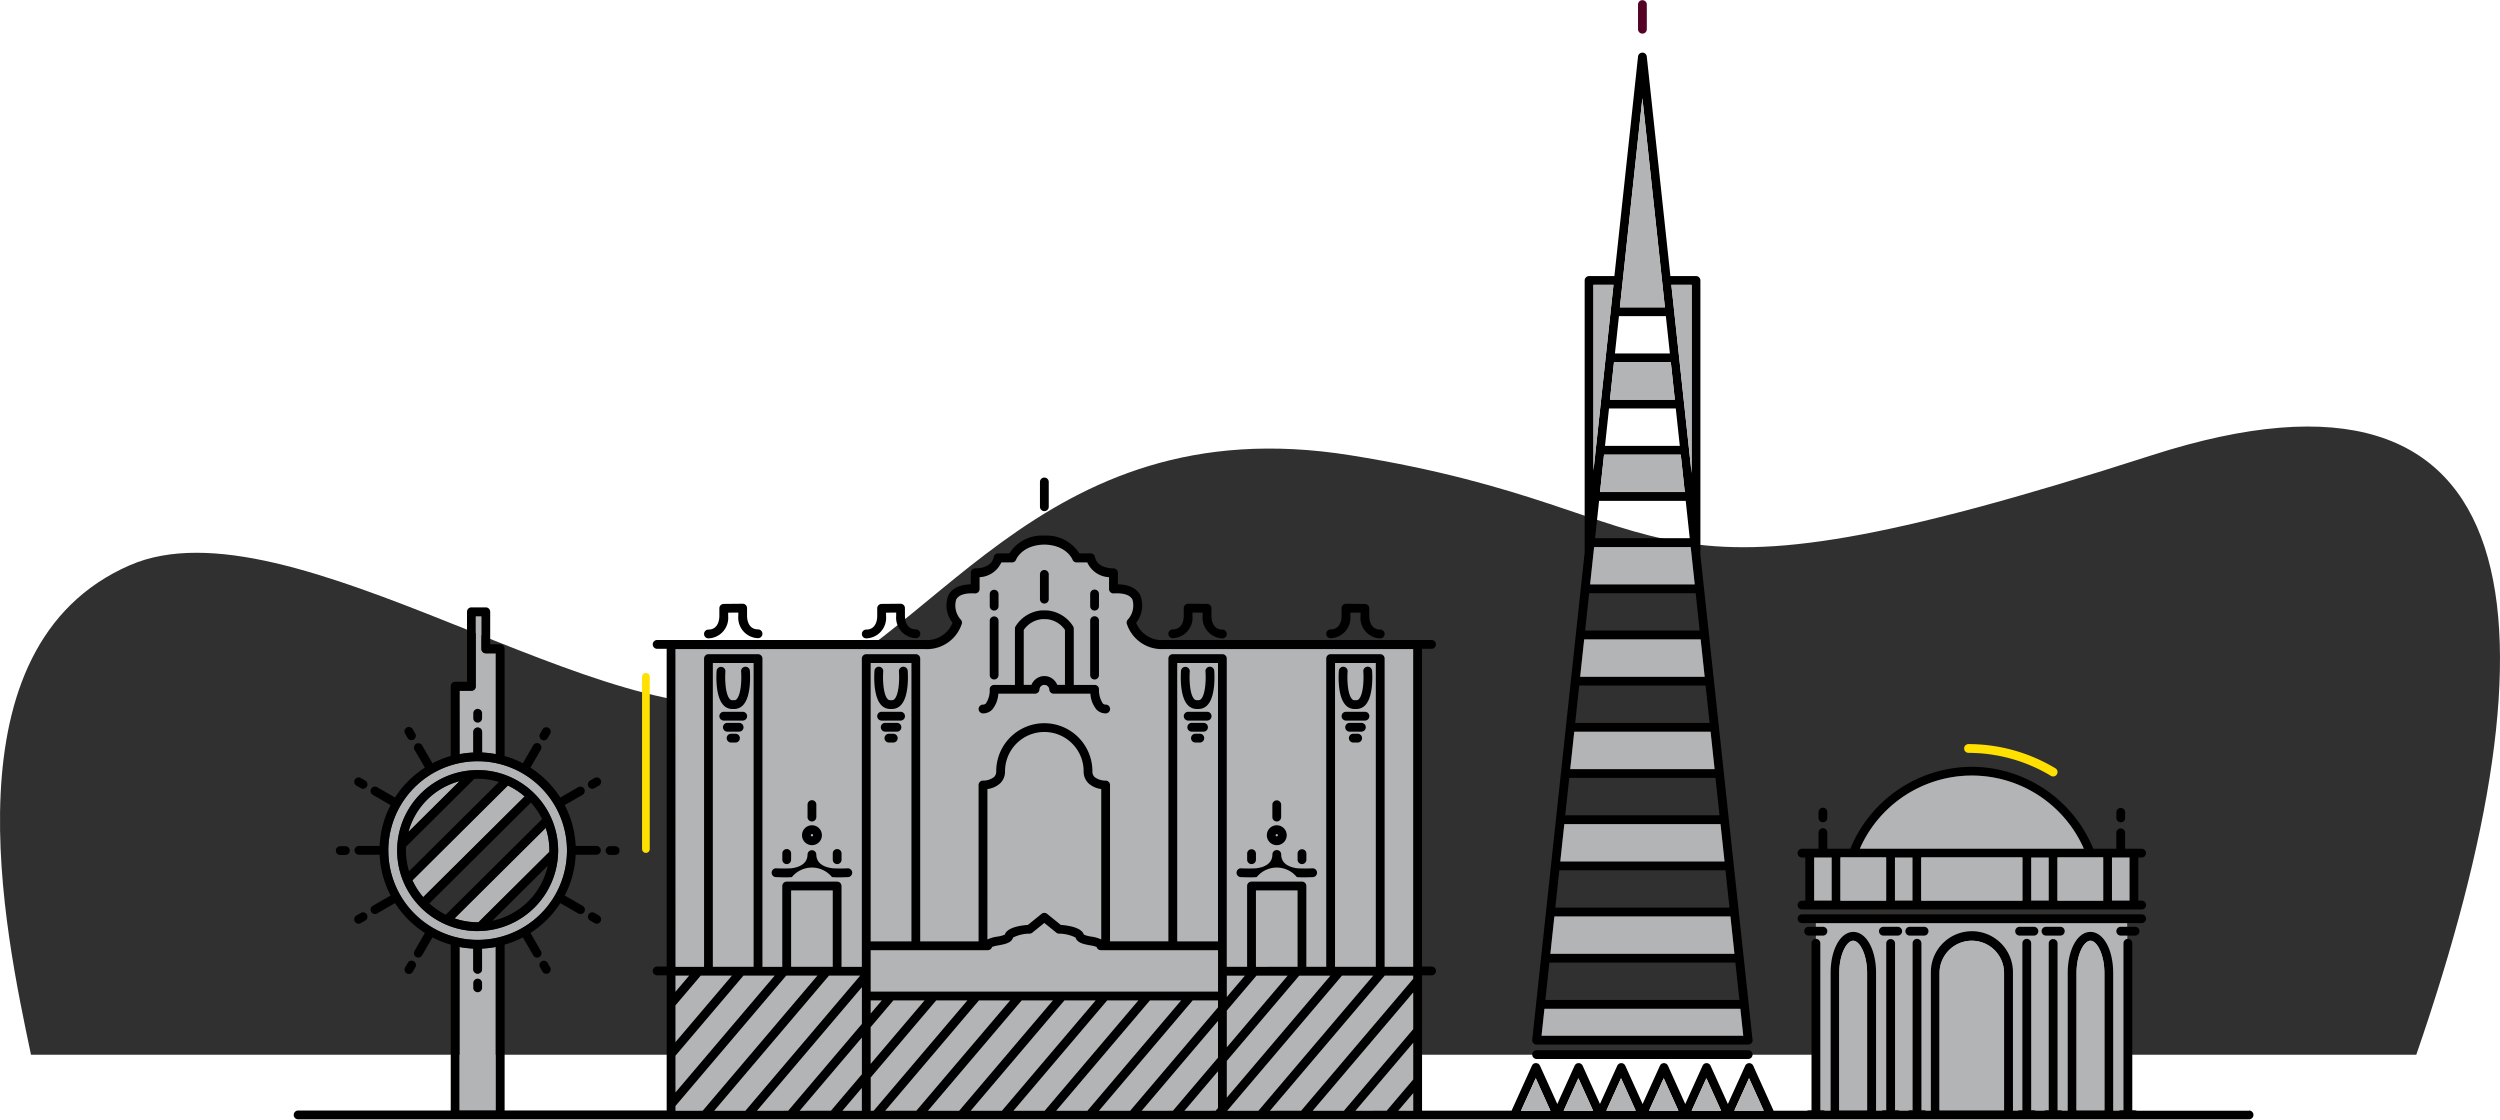 <svg xmlns="http://www.w3.org/2000/svg" width="324.846" height="145.47" viewBox="0 0 324.846 145.47"><defs><style>.a{fill:#303030;}.b{fill:#b3b4b6;}.c{fill:#540326;}.d{fill:#ffe000;}.e{fill:none;stroke:#ffe000;stroke-linecap:round;stroke-linejoin:round;}</style></defs><g transform="translate(-1471.031 -13957.073)"><path class="a" d="M1475.057,14094.122c-3.375-16.086-11.425-53.036,12.844-63.605,20.819-9.066,62.337,23.185,83.179,17.49s34.346-38.366,75.45-31.774c46.242,7.414,33.578,22.7,104.083,0,50.178-16.151,53.718,21.925,34.385,77.894Z"/><path class="b" d="M1705.972,14068.117l.331,6.705,42.189-.167-.261-6.765Z"/><path class="b" d="M1706.976,14076.519l.072,25.724,40.694-.371-.315-25.445Z"/><path class="b" d="M1558.344,14041.1v61.256l97.172-.614V14041.1h-31.8a7.21,7.21,0,0,1-3.925-.56c-1.475-.894-2.06-1.974-1.941-2.59s1.043-1.868.705-2.764-1.662-1.362-2.352-1.493-.737-2.006-.737-2.006a3.926,3.926,0,0,1-1.763-.374,5.671,5.671,0,0,1-1.279-1.763h-1.763s-1.754-2.366-4.169-2.1a6.745,6.745,0,0,0-4.042,2.313h-1.664s-.833,1.074-1.219,1.549-1.773.523-1.773.523v2.03s-2.709.084-2.95,1.126.72,2.563.718,2.957a4.685,4.685,0,0,1-1.573,2.379,11.134,11.134,0,0,1-4.117.835c-1.5-.119-17-.2-17-.2Z"/><path class="b" d="M1649.808,14043.217v39.479h-5.3v-39.479Zm-62.688,43.844h4.056l-7.007,8.251v-4.771Zm-2.951-1.143v-5.383h15.22a.572.572,0,0,0,.551-.421,4.616,4.616,0,0,1,.879-.215c.774-.142,1.649-.3,1.855-1.006a4.842,4.842,0,0,1,2.172-.508.571.571,0,0,0,.326-.126l1.562-1.263,1.563,1.26a.564.564,0,0,0,.327.126,4.91,4.91,0,0,1,2.171.509c.206.7,1.081.863,1.855,1.006a4.528,4.528,0,0,1,.878.214.571.571,0,0,0,.551.421h15.22v5.383Zm0-6.526v-36.175h5.3v36.175Zm15.17-.245V14059.6a3.015,3.015,0,0,0,1.666-.753,2.123,2.123,0,0,0,.623-1.554,5.107,5.107,0,0,1,10.214,0,2.119,2.119,0,0,0,.623,1.554,3.015,3.015,0,0,0,1.666.753v19.547a4.248,4.248,0,0,0-1.276-.37,3.948,3.948,0,0,1-.979-.256c-.3-.914-1.926-1.184-3-1.264l-1.78-1.439a.573.573,0,0,0-.719,0l-1.78,1.439c-1.075.079-2.7.351-3,1.264a3.948,3.948,0,0,1-.979.256,4.248,4.248,0,0,0-1.276.37Zm24.663.245v-36.175h5.3v36.175Zm6.44,7.221v-2.773h2.356Zm3.786-3.916v-9.931h5.411v9.931Zm5.625,1.143h4.055l-13.467,15.854v-4.775Zm-60.613-11.073v9.931h-5.411v-9.931Zm-10.282-29.55v39.479h-5.3v-39.479ZM1558.8,14087.7l3.283-3.864h4.056l-7.339,8.64Zm0,13.7v-.616l14.393-16.944h4.056l-14.917,17.562Zm10.587,0,13.639-16.058v4.774l-9.584,11.284Zm13.053,0H1580.5l2.529-2.978v2.979Zm3.611,0,12.179-14.339h4.056l-12.18,14.34Zm11.11,0,12.179-14.339h4.056l-12.179,14.34Zm11.11,0,12.178-14.339h4.056l-12.178,14.34Zm11.11,0,9.921-11.675v4.775l-5.861,6.9Zm16.666,0,14.915-17.561h3.707v.413L1640.1,14101.4Zm11.109,0,7.512-8.843v4.774l-3.456,4.067Z"/><path class="b" d="M1604.056,14038.927a3.263,3.263,0,0,1,2.337-1.4c.178-.011.565,0,.747.009a3.235,3.235,0,0,1,2.271,1.387v7.141h-1a1.87,1.87,0,0,0-1.309-1.111,2.32,2.32,0,0,0-.735,0,1.872,1.872,0,0,0-1.313,1.113h-1Z"/><path class="b" d="M1533.1,14083.585a.571.571,0,0,0,.571-.571v-2.687a12.8,12.8,0,0,0,1.78-.206v21.221h-4.712v-21.222a12.613,12.613,0,0,0,1.785.206v2.69a.571.571,0,0,0,.575.568Zm-2.356-36.755h1.547a.572.572,0,0,0,.571-.571v-9.093h.727v4.226a.572.572,0,0,0,.572.571h1.3v13.1a12.657,12.657,0,0,0-1.78-.208v-2.691a.571.571,0,1,0-1.142,0v2.694a12.6,12.6,0,0,0-1.785.207Zm-9.251,20.762a11.607,11.607,0,1,1,11.607,11.607A11.606,11.606,0,0,1,1521.493,14067.592Zm11.938,10.453h.016a10.47,10.47,0,0,0,10.1-10.036V14068c.005-.133.011-.267.011-.4a10.421,10.421,0,0,0-.869-4.168c0-.011-.01-.021-.014-.032a10.511,10.511,0,0,0-2.226-3.232.146.146,0,0,1-.013-.021c0-.006-.019-.011-.027-.018a10.483,10.483,0,0,0-3.279-2.182l-.03-.012a10.42,10.42,0,0,0-4.005-.8c-.23,0-.457.01-.682.024h0a10.452,10.452,0,0,0-9.007,14.37.1.1,0,0,0,.013.034,10.475,10.475,0,0,0,2.159,3.293.242.242,0,0,0,.016.024c.008.007.014.007.02.013a10.491,10.491,0,0,0,3.216,2.248l.034.017a10.432,10.432,0,0,0,4.233.9C1533.211,14078.054,1533.321,14078.049,1533.431,14078.045Zm-2.68-19.471-6.649,6.6A9.355,9.355,0,0,1,1530.751,14058.574Zm-6.126,12.887,12.4-12.314a9.323,9.323,0,0,1,2.177,1.415l-13.178,13.085a9.331,9.331,0,0,1-1.4-2.186Zm17.313-6.812a9.257,9.257,0,0,1,.479,2.943v.164l-9.22,9.152h-.1a9.24,9.24,0,0,1-3.007-.5Z"/><path d="M1763.274,14101.4H1748.7a.979.979,0,0,0-.247-.06h-.356v-21.7a.571.571,0,0,0-1.143,0v21.7h-.356a.575.575,0,0,0-.248.06h-.737v-17.9c0-3.041-1.269-5.334-2.952-5.334s-2.952,2.293-2.952,5.334v17.9h-.72a.561.561,0,0,0-.248-.059h-.356v-21.7a.572.572,0,0,0-1.143,0v21.7h-.356a.571.571,0,0,0-.247.06h-1.076a.575.575,0,0,0-.248-.06h-.356v-21.7a.571.571,0,0,0-1.142,0v21.7h-.356a.575.575,0,0,0-.248.06h-.623v-17.9a5.334,5.334,0,1,0-10.667-.138q0,.069,0,.138v17.9h-.623a.56.56,0,0,0-.248-.059h-.356v-21.7a.571.571,0,0,0-1.143,0v21.7h-.356a.571.571,0,0,0-.247.06h-1.076a.576.576,0,0,0-.248-.06h-.356v-21.7a.572.572,0,0,0-1.143,0v21.7h-.356a.574.574,0,0,0-.247.06h-.72v-17.9c0-3.041-1.269-5.334-2.952-5.334s-2.953,2.293-2.953,5.334v17.9h-.737a.556.556,0,0,0-.247-.059h-.356v-21.7a.571.571,0,0,0-1.143,0v21.7h-.356a.571.571,0,0,0-.247.06h-4.326l-2.645-5.853-.018-.03c-.009-.018-.019-.034-.029-.052l-.033-.043a.369.369,0,0,0-.038-.042l-.04-.036-.045-.035-.048-.027-.033-.02-.019-.006c-.017-.007-.035-.012-.052-.018s-.037-.011-.055-.015a.517.517,0,0,0-.056-.007.462.462,0,0,0-.052,0c-.021,0-.041,0-.061,0l-.048.006a.627.627,0,0,0-.061.018.239.239,0,0,0-.045.015c-.014.006-.014,0-.021.007a.161.161,0,0,1-.037.021.292.292,0,0,0-.042.023.4.4,0,0,0-.05.038c-.014.011-.026.021-.038.032s-.027.03-.04.046l-.032.042c-.01.016-.02.034-.03.053s-.012.019-.018.029l-2.251,4.979-2.25-4.979a.236.236,0,0,0-.018-.029.335.335,0,0,0-.029-.052.491.491,0,0,0-.032-.043.479.479,0,0,0-.038-.043l-.041-.036a.46.46,0,0,0-.094-.062l-.032-.019-.018-.007c-.018-.007-.036-.012-.054-.017l-.053-.016-.056-.007h-.053c-.02,0-.041,0-.061,0a.247.247,0,0,0-.047.006.5.5,0,0,0-.063.017l-.043.014a.028.028,0,0,0-.022.007.148.148,0,0,1-.038.022.219.219,0,0,0-.04.024.474.474,0,0,0-.051.037l-.036.032c-.014.015-.028.03-.04.045s-.022.027-.032.042-.021.035-.031.054a.207.207,0,0,0-.016.029l-2.251,4.978-2.25-4.978-.018-.029a.536.536,0,0,0-.03-.053c-.009-.015-.021-.028-.032-.043s-.024-.028-.037-.042-.028-.024-.042-.037a.488.488,0,0,0-.093-.062.216.216,0,0,1-.032-.02l-.018-.006-.056-.019c-.019,0-.033-.01-.05-.013a.518.518,0,0,0-.061-.008.41.41,0,0,0-.049,0c-.021,0-.041,0-.061,0a.122.122,0,0,0-.049.007.438.438,0,0,0-.059.016l-.049.016-.019.008-.036.02a.391.391,0,0,0-.044.026.344.344,0,0,0-.048.037.423.423,0,0,0-.04.033.536.536,0,0,0-.039.045c-.011.014-.022.027-.032.042a.448.448,0,0,0-.03.052.309.309,0,0,0-.018.03l-2.25,4.978-2.251-4.978a.19.19,0,0,0-.018-.031.364.364,0,0,0-.029-.051.53.53,0,0,0-.035-.045c-.011-.014-.023-.027-.036-.041a.5.5,0,0,0-.043-.036.339.339,0,0,0-.043-.033.37.37,0,0,0-.05-.029.335.335,0,0,0-.032-.018l-.017-.007a.468.468,0,0,0-.056-.019.393.393,0,0,0-.05-.014l-.061-.008h-.048l-.063.006-.046,0a.609.609,0,0,0-.061.016c-.016.006-.031.01-.046.017l-.021.007-.036.021a.308.308,0,0,0-.044.026.421.421,0,0,0-.049.036l-.038.033a.536.536,0,0,0-.039.045.474.474,0,0,0-.032.042.378.378,0,0,0-.03.052c-.009.017-.013.019-.018.03l-2.25,4.977-2.251-4.977c-.006-.012-.013-.021-.018-.031s-.019-.034-.029-.051-.023-.03-.034-.045a.366.366,0,0,0-.037-.04.308.308,0,0,0-.042-.038c-.014-.012-.029-.022-.044-.033s-.033-.02-.051-.028a.329.329,0,0,0-.032-.019l-.018-.006a.481.481,0,0,0-.057-.02c-.019,0-.033-.01-.049-.013s-.041,0-.061-.007a.392.392,0,0,0-.048,0c-.021,0-.042,0-.063,0a.386.386,0,0,0-.047.006.453.453,0,0,0-.06.016.368.368,0,0,0-.046.017l-.021.007c-.013.006-.024.014-.036.02a.449.449,0,0,0-.044.026.443.443,0,0,0-.049.037.3.3,0,0,0-.037.033.286.286,0,0,0-.04.045.272.272,0,0,0-.032.042c-.01.015-.022.034-.031.051s-.012.02-.017.031l-2.25,4.977-2.251-4.977c-.006-.013-.013-.021-.018-.031s-.019-.035-.03-.051a.533.533,0,0,0-.033-.045.51.51,0,0,0-.038-.042.369.369,0,0,0-.042-.037.378.378,0,0,0-.045-.034l-.048-.028a.207.207,0,0,0-.033-.019l-.019-.006a.363.363,0,0,0-.055-.019c-.019,0-.035-.011-.052-.014a.49.49,0,0,0-.059-.007.407.407,0,0,0-.049,0,.456.456,0,0,0-.063,0l-.046,0-.061.017-.045.016-.021.008c-.013.006-.024.014-.036.02l-.043.026a.5.5,0,0,0-.086.07.361.361,0,0,0-.041.045c-.01.013-.021.025-.032.042s-.02.034-.03.051l-.018.03-2.645,5.853H1655.81v-17.583h1.236a.571.571,0,1,0,0-1.143h-1.239v-41.287h1.236a.572.572,0,0,0,0-1.144h-34.8a3.57,3.57,0,0,1-3.581-2.235,3.638,3.638,0,0,0,.528-3.6c-.34-.635-1.118-1.358-2.9-1.4v-1.5a.57.57,0,0,0-.178-.411.552.552,0,0,0-.416-.16c-.021,0-2.1.052-2.386-1.483a.571.571,0,0,0-.561-.466h-1.473a5.01,5.01,0,0,0-4.436-2.313h-.225a5.007,5.007,0,0,0-4.429,2.313h-1.471a.573.573,0,0,0-.562.466c-.285,1.523-2.3,1.481-2.385,1.483a.551.551,0,0,0-.416.16.577.577,0,0,0-.178.411v1.5c-1.78.043-2.561.766-2.9,1.4a3.636,3.636,0,0,0,.527,3.6,3.57,3.57,0,0,1-3.581,2.235h-34.8a.572.572,0,0,0,0,1.144h1.236v41.287h-1.236a.571.571,0,1,0,0,1.143h1.239v17.561H1536.6v-21.551a12.727,12.727,0,0,0,2.372-.945l1.346,2.333a.572.572,0,1,0,.99-.572h0l-1.347-2.334a12.868,12.868,0,0,0,3.878-3.878l2.334,1.347a.571.571,0,1,0,.572-.989l-2.333-1.347a12.67,12.67,0,0,0,1.424-5.3h2.69a.571.571,0,0,0,0-1.143h-2.692a12.675,12.675,0,0,0-1.424-5.3l2.333-1.347a.572.572,0,0,0-.572-.99h0l-2.334,1.347a12.845,12.845,0,0,0-3.879-3.88l1.348-2.335a.571.571,0,0,0-.99-.57l-1.346,2.334a12.727,12.727,0,0,0-2.372-.945v-13.943a.571.571,0,0,0-.572-.57h-1.3v-4.227a.571.571,0,0,0-.572-.57h-1.869a.57.57,0,0,0-.571.57v9.095h-1.546a.571.571,0,0,0-.572.57v9.073a12.66,12.66,0,0,0-2.372.945l-1.347-2.333a.571.571,0,0,0-.989.57h0l1.348,2.335a12.864,12.864,0,0,0-3.879,3.879l-2.334-1.348a.572.572,0,0,0-.572.99l2.333,1.348a12.66,12.66,0,0,0-1.424,5.3h-2.69a.572.572,0,1,0,0,1.144h2.692a12.641,12.641,0,0,0,1.424,5.3l-2.333,1.347a.572.572,0,0,0,.572.99h0l2.334-1.348a12.85,12.85,0,0,0,3.879,3.878l-1.347,2.34a.571.571,0,1,0,.989.571l1.347-2.332a12.724,12.724,0,0,0,2.372.944v21.55h-19.83a.571.571,0,0,0,0,1.143h253.5a.571.571,0,0,0,0-1.143Zm-22.421-17.9c0-2.4.956-4.19,1.809-4.19s1.81,1.792,1.81,4.19v17.843h-3.619Zm-17.8,0a4.191,4.191,0,0,1,8.382,0h0v17.843h-8.382Zm-13.033,0c0-2.4.956-4.19,1.809-4.19s1.81,1.792,1.81,4.19v17.843h-3.619Zm-176.926.089a.57.57,0,0,0,.571-.571v-2.69a12.948,12.948,0,0,0,1.78-.206v21.221h-4.707v-21.219a12.887,12.887,0,0,0,1.785.206v2.69a.57.57,0,0,0,.57.572h0Zm-2.356-36.755h1.544a.571.571,0,0,0,.572-.571v-9.095h.728v4.226a.572.572,0,0,0,.571.572h1.3v13.1a12.691,12.691,0,0,0-1.78-.207v-2.691a.572.572,0,0,0-1.143,0v2.691a12.615,12.615,0,0,0-1.785.208Zm-9.25,20.761a11.607,11.607,0,1,1,11.607,11.606A11.606,11.606,0,0,1,1521.493,14067.592Zm176.808,29.578,1.912,4.229h-3.827Zm-5.543,0,1.912,4.229h-3.828Zm-5.544,0,1.912,4.229H1685.3Zm-5.543,0,1.913,4.229h-3.827Zm-5.543,0,1.913,4.229h-3.828Zm-5.543,0,1.912,4.229h-3.827Zm-111.786-55.761h32.424a4.751,4.751,0,0,0,4.762-3.211.572.572,0,0,0-.067-.572,2.739,2.739,0,0,1-.633-2.661c.4-.742,1.541-.841,2.433-.788a.6.6,0,0,0,.425-.155.579.579,0,0,0,.178-.416v-1.535a3.276,3.276,0,0,0,2.828-1.923h1.388a.57.57,0,0,0,.534-.368c.007-.02.736-1.856,3.585-1.946h.149c2.811.089,3.56,1.875,3.587,1.947a.57.57,0,0,0,.534.368h1.388a3.277,3.277,0,0,0,2.829,1.923v1.531a.566.566,0,0,0,.178.415.583.583,0,0,0,.424.156c.89-.052,2.037.047,2.434.789a2.74,2.74,0,0,1-.634,2.661.573.573,0,0,0-.067.571,4.754,4.754,0,0,0,4.762,3.212h32.424v41.289h-3.714v-40.053a.572.572,0,0,0-.572-.571h-6.441a.571.571,0,0,0-.571.571v40.053h-2.587v-10.5a.572.572,0,0,0-.571-.572h-6.554a.572.572,0,0,0-.571.572v10.5h-2.644v-40.053a.571.571,0,0,0-.571-.571h-6.441a.572.572,0,0,0-.571.571v36.746h-7.586v-20.317a.573.573,0,0,0-.574-.571h-.006a2.277,2.277,0,0,1-1.431-.471.976.976,0,0,1-.277-.737,6.25,6.25,0,0,0-12.5,0,.981.981,0,0,1-.278.737,2.275,2.275,0,0,1-1.43.471.551.551,0,0,0-.411.164.572.572,0,0,0-.171.407v20.319h-7.586v-36.745a.571.571,0,0,0-.571-.571h-6.44a.572.572,0,0,0-.572.571v40.053h-2.643v-10.5a.572.572,0,0,0-.572-.571h-6.552a.572.572,0,0,0-.572.571v10.5H1570.1v-40.053a.572.572,0,0,0-.572-.571h-6.441a.571.571,0,0,0-.571.571v40.053H1558.8Zm91.009,1.808v39.479h-5.3v-39.479Zm-62.688,43.843h4.054l-7.008,8.251v-4.774Zm-2.951,1.712v-1.712h1.452Zm0-2.854v-5.384h15.22a.571.571,0,0,0,.551-.42,4.679,4.679,0,0,1,.878-.214c.774-.143,1.649-.3,1.855-1.006a4.842,4.842,0,0,1,2.172-.508.565.565,0,0,0,.326-.127l1.562-1.263,1.561,1.263a.575.575,0,0,0,.327.127,4.908,4.908,0,0,1,2.171.507c.207.7,1.082.863,1.855,1.006a4.7,4.7,0,0,1,.879.214.57.57,0,0,0,.55.421H1629.3v5.384Zm0-6.526v-36.174h5.3v36.174Zm15.17-.245V14059.6a3.015,3.015,0,0,0,1.666-.753,2.124,2.124,0,0,0,.623-1.555,5.107,5.107,0,1,1,10.214,0,2.119,2.119,0,0,0,.623,1.555,3.015,3.015,0,0,0,1.666.753v19.546a4.248,4.248,0,0,0-1.276-.37,3.868,3.868,0,0,1-.979-.258c-.3-.912-1.926-1.183-3-1.262l-1.78-1.439a.571.571,0,0,0-.719,0l-1.78,1.439c-1.075.079-2.7.35-3,1.262a3.865,3.865,0,0,1-.98.258,4.25,4.25,0,0,0-1.275.37Zm24.663.245v-36.174h5.3v36.174Zm10.3,4.45h4.056l-7.911,9.314v-4.776Zm-3.856,2.773v-2.773h2.356Zm3.786-3.916v-9.933h5.411v9.93Zm5.625,1.143h4.055l-13.467,15.854v-4.776Zm-60.613-11.072v9.927h-5.411v-9.93Zm-10.282-29.55v39.477h-5.3v-39.479Zm-10.158,40.621h1.78l-1.78,2.1Zm0,3.865,3.283-3.865h4.056l-7.339,8.641Zm0,6.54,8.838-10.405h4.056l-12.893,15.179Zm0,7.155v-.619l14.393-16.944h4.056l-14.913,17.562Zm5.033,0,14.914-17.561h4.056l-14.915,17.561Zm5.555,0,13.639-16.058v4.775l-9.583,11.282Zm5.554,0,8.084-9.518v4.775L1579,14101.4Zm7.5,0h-1.948l2.528-2.977v2.977Zm1.729,0v-4.323l8.507-10.015h4.056l-12.182,14.336Zm1.883,0,12.179-14.338h4.056L1590.1,14101.4Zm5.555,0,12.179-14.338h4.056l-12.178,14.338Zm5.555,0,12.178-14.338h4.056l-12.178,14.338Zm5.555,0,12.178-14.338h4.055l-12.178,14.338Zm5.554,0,12.179-14.338h4.056l-12.179,14.338Zm5.555,0,12.178-14.338h3.293v.9l-11.416,13.44Zm5.555,0,9.917-11.676v4.775l-5.861,6.9Zm5.555,0,4.361-5.136v4.774l-.306.361Zm5.932,0h-.377l14.916-17.561h4.055l-14.914,17.561Zm5.179,0,14.915-17.561h3.7v.413L1640.1,14101.4Zm5.554,0,13.066-15.382v4.774l-9.01,10.607Zm5.555,0,7.511-8.843v4.774l-3.455,4.067Zm5.556,0,1.958-2.3v2.3Z"/><path d="M1670.7,14092.8h27.492a.571.571,0,0,0,.571-.571h0a.612.612,0,0,0-.02-.153l-6.765-62.907v-35.655a.571.571,0,0,0-.571-.571h-3.327l-3.069-28.523a.572.572,0,0,0-1.137,0l-3.071,28.528h-3.293a.572.572,0,0,0-.571.571v35.336l-6.812,63.317a.571.571,0,0,0,.509.629.584.584,0,0,0,.059,0Zm20.134-98.716v24.468l-2.632-24.468Zm-1.408,22.066.522,4.857h-11.014l.523-4.857Zm-9.845-1.144.522-4.856h8.676l.523,4.856Zm10.49,7.145.522,4.856h-12.3l.522-4.856Zm-5.63-52.329,2.924,27.184h-5.849Zm-3.047,28.327h6.095l.524,4.854h-7.14Zm6.74,6,.522,4.857h-8.43l.522-4.857Zm-10.05-10.065h2.6l-2.6,24.14Zm.082,34.066h12.55l.523,4.856h-13.594Zm-.645,6h13.84l.523,4.857H1677Zm-.645,6h15.131l.522,4.856h-16.176Zm-.646,6h16.422l.522,4.857H1675.71Zm-.646,6H1693.3l.523,4.856h-18.756Zm-.645,6h19l.523,4.857h-20.049Zm-.645,6h20.293l.522,4.856h-21.337Zm-.647,6h21.587l.522,4.857h-22.629Zm-.645,6h22.875l.522,4.856h-23.918Zm-.645,6h24.168l.522,4.857h-25.211Zm-.646,6h25.455l.377,3.5h-26.207Z"/><path d="M1670.7,14094.676h27.485a.571.571,0,0,0,0-1.143H1670.7a.571.571,0,1,0,0,1.143Z"/><path class="c" d="M1684.443,13961.443a.571.571,0,0,0,.572-.571h0v-3.228a.572.572,0,0,0-1.143,0v3.229A.572.572,0,0,0,1684.443,13961.443Z"/><path d="M1533.43,14078.045h.016a10.47,10.47,0,0,0,10.1-10.038V14068c.006-.134.011-.268.011-.4a10.4,10.4,0,0,0-.869-4.168c0-.011-.01-.021-.014-.032a10.5,10.5,0,0,0-2.225-3.232c-.006-.006-.008-.015-.014-.021s-.018-.01-.026-.017a10.5,10.5,0,0,0-3.28-2.182l-.029-.012a10.408,10.408,0,0,0-4.006-.8c-.229,0-.456.01-.682.025h0a10.455,10.455,0,0,0-9.007,14.37.092.092,0,0,0,.013.033,10.467,10.467,0,0,0,2.16,3.293.143.143,0,0,0,.016.024c.007.008.013.008.019.014a10.513,10.513,0,0,0,3.216,2.247l.035.017a10.391,10.391,0,0,0,4.232.9C1533.21,14078.054,1533.32,14078.049,1533.43,14078.045Zm1.587-1.335,7.186-7.136a9.344,9.344,0,0,1-7.186,7.137Zm-4.267-18.137-6.651,6.6a9.352,9.352,0,0,1,6.652-6.6Zm-6.97,9.018c0-.167.006-.334.014-.5l8.869-8.812c.144-.006.289-.012.435-.012a9.3,9.3,0,0,1,2.759.418l-11.676,11.6a9.3,9.3,0,0,1-.4-2.7Zm.844,3.868,12.4-12.316a9.39,9.39,0,0,1,2.177,1.416l-13.178,13.084a9.325,9.325,0,0,1-1.4-2.183Zm2.195,3.01,13.2-13.111a9.34,9.34,0,0,1,1.449,2.141l-12.519,12.431a9.344,9.344,0,0,1-2.126-1.459Zm15.119-9.818a9.261,9.261,0,0,1,.479,2.943v.164l-9.216,9.153h-.1a9.267,9.267,0,0,1-3.007-.5Z"/><path d="M1533.1,14050.967a.571.571,0,0,0,.572-.57v-.664a.572.572,0,0,0-1.143,0v.668A.571.571,0,0,0,1533.1,14050.967Z"/><path d="M1524.007,14052.985a.572.572,0,0,0,.99-.571l-.332-.575a.572.572,0,1,0-.99.571Z"/><path d="M1517.137,14058.376a.571.571,0,0,0,.209.78h0l.575.332a.571.571,0,1,0,.571-.989l-.575-.332a.57.57,0,0,0-.78.209Z"/><path d="M1515.244,14068.168h.664a.571.571,0,1,0,0-1.143h-.667a.571.571,0,1,0,0,1.143Z"/><path d="M1517.633,14077.094a.56.56,0,0,0,.285-.076l.575-.332a.571.571,0,0,0-.571-.989l-.575.332a.571.571,0,0,0,.287,1.067Z"/><path d="M1524.169,14083.631a.567.567,0,0,0,.495-.285l.332-.574a.572.572,0,1,0-.99-.572l-.332.575a.571.571,0,0,0,.209.78.563.563,0,0,0,.285.076Z"/><path d="M1532.528,14085.453a.572.572,0,0,0,1.143,0v-.664a.572.572,0,0,0-1.143,0Z"/><path d="M1541.412,14081.989a.571.571,0,0,0-.209.78h0l.332.575a.572.572,0,0,0,.99-.571h0l-.332-.575A.573.573,0,0,0,1541.412,14081.989Z"/><path d="M1548.853,14076.028l-.575-.332a.571.571,0,0,0-.571.989l.575.332a.571.571,0,0,0,.571-.989Z"/><path d="M1550.3,14067.021a.571.571,0,0,0,0,1.143h.665a.571.571,0,0,0,0-1.143Z"/><path d="M1548.282,14058.167l-.575.332a.571.571,0,0,0,.571.989l.575-.332a.571.571,0,0,0-.571-.989Z"/><path d="M1541.412,14053.194a.573.573,0,0,0,.781-.209h0l.332-.575a.572.572,0,0,0-.99-.571l-.332.575A.571.571,0,0,0,1541.412,14053.194Z"/><path d="M1628.194,14043.706a.574.574,0,0,0-.526.615c.082,1.059,0,2.967-.566,3.578a.422.422,0,0,1-.333.155h-.242a.422.422,0,0,1-.333-.155c-.566-.611-.647-2.52-.566-3.578a.572.572,0,0,0-1.14-.089c-.025.331-.22,3.268.866,4.441a1.57,1.57,0,0,0,1.173.523h.242a1.571,1.571,0,0,0,1.173-.523c1.086-1.174.89-4.11.867-4.441A.573.573,0,0,0,1628.194,14043.706Z"/><path d="M1627.877,14049.56h-2.454a.572.572,0,0,0,0,1.144h2.46a.572.572,0,0,0,0-1.144h-.006Z"/><path d="M1627.412,14051h-1.526a.571.571,0,0,0,0,1.143h1.528a.571.571,0,1,0,0-1.143Z"/><path d="M1626.931,14052.414h-.565a.571.571,0,0,0,0,1.143h.567a.571.571,0,0,0,0-1.143Z"/><path d="M1647.038,14049.2h.241a1.567,1.567,0,0,0,1.173-.523c1.086-1.174.89-4.11.866-4.441a.571.571,0,0,0-1.14.073v.016c.082,1.058,0,2.964-.566,3.577a.425.425,0,0,1-.334.155h-.241a.425.425,0,0,1-.334-.155c-.566-.611-.647-2.52-.566-3.578a.571.571,0,0,0-1.139-.089c-.026.33-.22,3.268.867,4.441A1.566,1.566,0,0,0,1647.038,14049.2Z"/><path d="M1648.387,14049.56h-2.457a.572.572,0,0,0,0,1.144h2.46a.572.572,0,0,0,0-1.144Z"/><path d="M1647.922,14051H1646.4a.571.571,0,0,0,0,1.143h1.526a.571.571,0,0,0,0-1.143Z"/><path d="M1647.44,14052.414h-.564a.571.571,0,1,0,0,1.143h.567a.571.571,0,1,0,0-1.143Z"/><path d="M1632.246,14071.043c.038,0,.645.029,1.234.029a8.343,8.343,0,0,0,.844-.032,3.367,3.367,0,0,1,5.217,0c.218.024.534.032.847.032.561,0,1.136-.024,1.231-.028a.571.571,0,1,0-.051-1.142c-.634.031-1.27.031-1.9,0-.807-.089-2.161-.437-2.161-1.806a.571.571,0,0,0-1.142,0c0,1.367-1.353,1.719-2.16,1.806-.634.031-1.27.031-1.9,0a.571.571,0,1,0-.051,1.142Z"/><path d="M1636.932,14066.892a1.292,1.292,0,1,0-1.291-1.292h0A1.293,1.293,0,0,0,1636.932,14066.892Zm0-1.439a.148.148,0,0,1,.149.147.149.149,0,1,1-.3,0h0a.149.149,0,0,1,.149-.148Z"/><path d="M1636.931,14063.814a.572.572,0,0,0,.572-.571v-1.625a.572.572,0,0,0-1.143,0v1.625A.571.571,0,0,0,1636.931,14063.814Z"/><path d="M1633.656,14069.352a.571.571,0,0,0,.571-.57v-.813a.572.572,0,0,0-1.143,0v.815A.571.571,0,0,0,1633.656,14069.352Z"/><path d="M1640.208,14069.352a.571.571,0,0,0,.572-.57v-.813a.572.572,0,0,0-1.143,0v.813A.571.571,0,0,0,1640.208,14069.352Z"/><path d="M1629.869,14040.023a.571.571,0,1,0,0-1.143h0c-1.351,0-1.424-1.454-1.424-1.745v-1.018a.572.572,0,0,0-.565-.572l-2.458-.024a.569.569,0,0,0-.577.564v1.023c0,.291-.069,1.744-1.425,1.744a.572.572,0,0,0,0,1.144h0a2.667,2.667,0,0,0,2.563-2.888v-.44l1.315.014v.451A2.681,2.681,0,0,0,1629.869,14040.023Z"/><path d="M1643.936,14040a2.668,2.668,0,0,0,2.564-2.888v-.44l1.314.014v.451a2.667,2.667,0,0,0,2.563,2.89.572.572,0,0,0,0-1.144c-1.351,0-1.424-1.454-1.424-1.745v-1.017a.572.572,0,0,0-.566-.572l-2.458-.024a.6.6,0,0,0-.408.164.577.577,0,0,0-.169.406v1.018c0,.291-.068,1.744-1.424,1.744a.572.572,0,0,0,0,1.144Z"/><path d="M1588.363,14043.706a.574.574,0,0,0-.526.615c.082,1.059,0,2.967-.566,3.578a.422.422,0,0,1-.334.155h-.241a.425.425,0,0,1-.334-.155c-.566-.611-.647-2.52-.566-3.578a.571.571,0,0,0-1.139-.089c-.026.331-.22,3.268.866,4.441a1.568,1.568,0,0,0,1.173.523h.241a1.571,1.571,0,0,0,1.174-.523c1.085-1.174.89-4.11.866-4.441A.572.572,0,0,0,1588.363,14043.706Z"/><path d="M1588.046,14049.56h-2.458a.572.572,0,0,0,0,1.144h2.461a.572.572,0,0,0,0-1.144Z"/><path d="M1587.579,14051h-1.526a.571.571,0,0,0,0,1.143h1.526a.571.571,0,0,0,0-1.143Z"/><path d="M1587.1,14052.414h-.565a.571.571,0,0,0,0,1.143h.567a.571.571,0,0,0,0-1.143Z"/><path d="M1566.187,14049.2h.241a1.567,1.567,0,0,0,1.173-.523c1.087-1.174.89-4.11.867-4.442a.571.571,0,0,0-1.139.089c.081,1.06,0,2.968-.566,3.578a.423.423,0,0,1-.334.156h-.241a.42.42,0,0,1-.334-.156c-.565-.61-.647-2.519-.566-3.578a.572.572,0,0,0-1.14-.089c-.025.332-.219,3.269.866,4.442A1.567,1.567,0,0,0,1566.187,14049.2Z"/><path d="M1567.535,14049.56h-2.457a.572.572,0,0,0,0,1.144h2.46a.572.572,0,0,0,0-1.144Z"/><path d="M1567.069,14051h-1.524a.571.571,0,1,0,0,1.143h1.527a.571.571,0,0,0,0-1.143Z"/><path d="M1566.59,14052.414h-.562a.571.571,0,0,0,0,1.143h.567a.571.571,0,1,0,0-1.143h-.006Z"/><path d="M1571.846,14071.043c.04,0,.647.029,1.235.029a8.358,8.358,0,0,0,.844-.032,3.364,3.364,0,0,1,5.215,0,8.355,8.355,0,0,0,.844.032c.589,0,1.2-.027,1.235-.029a.571.571,0,0,0-.051-1.142h0a18.781,18.781,0,0,1-1.905,0c-.806-.09-2.16-.437-2.16-1.806a.572.572,0,0,0-1.143,0c0,1.367-1.353,1.719-2.159,1.806q-.953.047-1.905,0a.571.571,0,0,0-.051,1.142h0Z"/><path d="M1576.535,14066.892a1.292,1.292,0,1,0-1.291-1.292h0A1.293,1.293,0,0,0,1576.535,14066.892Zm0-1.439a.148.148,0,0,1,.149.147.149.149,0,1,1-.3,0h0a.147.147,0,0,1,.147-.148h0Z"/><path d="M1576.533,14063.814a.572.572,0,0,0,.572-.571v-1.625a.571.571,0,0,0-1.143,0v1.625A.571.571,0,0,0,1576.533,14063.814Z"/><path d="M1579.81,14069.352a.571.571,0,0,0,.571-.57v-.813a.571.571,0,0,0-1.143,0v.815A.571.571,0,0,0,1579.81,14069.352Z"/><path d="M1573.256,14069.352a.571.571,0,0,0,.572-.57v-.813a.571.571,0,0,0-1.143,0v.815A.571.571,0,0,0,1573.256,14069.352Z"/><path d="M1583.6,14040.023a2.668,2.668,0,0,0,2.564-2.889v-.451l1.314-.014v.439a2.667,2.667,0,0,0,2.563,2.889.571.571,0,1,0,0-1.143h0c-1.352,0-1.424-1.454-1.424-1.745v-1.018a.577.577,0,0,0-.169-.406.6.6,0,0,0-.409-.164l-2.457.024a.572.572,0,0,0-.566.572v1.017c0,.291-.068,1.745-1.424,1.745a.571.571,0,0,0,0,1.143Z"/><path d="M1562.514,14039.452a.572.572,0,0,0,.572.571,2.668,2.668,0,0,0,2.563-2.889v-.451l1.315-.014v.439a2.667,2.667,0,0,0,2.563,2.889.571.571,0,1,0,0-1.143h0c-1.352,0-1.424-1.454-1.424-1.745v-1.018a.571.571,0,0,0-.571-.57h-.006l-2.458.024a.572.572,0,0,0-.565.572v1.017c0,.291-.069,1.745-1.424,1.745A.571.571,0,0,0,1562.514,14039.452Z"/><path d="M1598.766,14049.771a1.643,1.643,0,0,0,1.194-.5,3.528,3.528,0,0,0,.791-2.06h4.772a.572.572,0,0,0,.571-.572.663.663,0,0,1,.49-.561,1.373,1.373,0,0,1,.3,0,.659.659,0,0,1,.49.561.572.572,0,0,0,.572.571h4.771a3.523,3.523,0,0,0,.792,2.06,1.631,1.631,0,0,0,1.193.5.571.571,0,1,0,0-1.143h0a.494.494,0,0,1-.378-.158,3.133,3.133,0,0,1-.491-1.821.572.572,0,0,0-.563-.58h-2.715v-7.32a.566.566,0,0,0-.1-.318,4.449,4.449,0,0,0-3.23-2.028c-.228-.019-.662-.022-.89-.012a4.409,4.409,0,0,0-3.325,2.04.575.575,0,0,0-.1.318v7.32h-2.706a.571.571,0,0,0-.571.57v.009a3.059,3.059,0,0,1-.492,1.822.494.494,0,0,1-.378.158.571.571,0,1,0,0,1.143h0Zm5.29-10.845a3.261,3.261,0,0,1,2.337-1.4c.178-.011.564,0,.747.009a3.231,3.231,0,0,1,2.27,1.387v7.141h-1a1.872,1.872,0,0,0-1.309-1.111,2.32,2.32,0,0,0-.735,0,1.872,1.872,0,0,0-1.313,1.113h-1Z"/><path d="M1606.732,14035.5a.572.572,0,0,0,.572-.572v-3.221a.571.571,0,0,0-1.143,0v3.225A.571.571,0,0,0,1606.732,14035.5Z"/><path d="M1606.732,14023.491a.572.572,0,0,0,.572-.572v-3.221a.571.571,0,0,0-1.143,0v3.221A.572.572,0,0,0,1606.732,14023.491Z"/><path d="M1600.207,14045.364a.572.572,0,0,0,.572-.571v-7.076a.572.572,0,0,0-1.143,0v7.076A.571.571,0,0,0,1600.207,14045.364Z"/><path d="M1600.207,14036.409a.572.572,0,0,0,.572-.572v-1.582a.572.572,0,0,0-1.143,0v1.582A.572.572,0,0,0,1600.207,14036.409Z"/><path d="M1613.258,14045.364a.572.572,0,0,0,.572-.571v-7.076a.571.571,0,0,0-1.143,0v7.076A.571.571,0,0,0,1613.258,14045.364Z"/><path d="M1613.258,14036.409a.572.572,0,0,0,.572-.572v-1.582a.571.571,0,0,0-1.143,0v1.582A.572.572,0,0,0,1613.258,14036.409Z"/><path d="M1749.886,14076.448a.572.572,0,0,0-.572-.571h-44.13a.571.571,0,0,0,0,1.143h44.13A.572.572,0,0,0,1749.886,14076.448Z"/><path d="M1727.249,14056.71a17.122,17.122,0,0,0-15.786,10.642h-2.993v-2.095a.571.571,0,1,0-1.143,0v2.1h-2.143a.572.572,0,0,0,0,1.144h.429v5.606h-.429a.572.572,0,0,0,0,1.144h44.13a.572.572,0,0,0,0-1.144h-.432v-5.606h.429a.572.572,0,0,0,0-1.144h-2.146v-2.095a.572.572,0,0,0-1.143,0v2.095h-2.992A17.122,17.122,0,0,0,1727.249,14056.71Zm-18.208,17.39h-2.286v-5.607h2.286Zm36.416-5.607h2.286v5.607h-2.286Zm-29.344,5.607h-5.928v-5.607h5.928Zm3.429,0h-2.286v-5.607h2.286Zm14.271,0h-13.128v-5.607h13.128Zm3.429,0h-2.286v-5.607h2.286Zm7.071-5.607v5.607h-5.928v-5.607Zm-6.5-1.143H1712.7a15.89,15.89,0,0,1,29.1,0Z"/><path d="M1733.456,14077.5a.571.571,0,0,0,0,1.143h1.858a.571.571,0,0,0,0-1.143h-1.86Z"/><path d="M1736.884,14077.5a.571.571,0,0,0,0,1.143h1.858a.571.571,0,0,0,0-1.143h-1.86Z"/><path d="M1719.185,14077.5a.571.571,0,0,0,0,1.143h1.857a.571.571,0,0,0,0-1.143Z"/><path d="M1715.756,14077.5a.571.571,0,0,0,0,1.143h1.857a.571.571,0,1,0,0-1.143h-1.86Z"/><path d="M1706.041,14077.5a.571.571,0,0,0,0,1.143h1.857a.571.571,0,1,0,0-1.143h-1.86Z"/><path d="M1746.6,14077.5a.571.571,0,0,0,0,1.143h1.858a.571.571,0,0,0,0-1.143Z"/><path class="d" d="M1726.246,14054.329a.572.572,0,0,0,.571.571h0a20.8,20.8,0,0,1,10.681,2.969.571.571,0,1,0,.63-.953c-.014-.01-.028-.018-.043-.026a21.943,21.943,0,0,0-11.264-3.132.571.571,0,0,0-.575.568Z"/><path d="M1707.327,14062.6v.749a.571.571,0,0,0,1.143,0v-.753a.571.571,0,0,0-1.143,0Z"/><path d="M1746.6,14063.924a.571.571,0,0,0,.572-.571h0v-.749a.572.572,0,0,0-1.143,0v.752A.571.571,0,0,0,1746.6,14063.924Z"/><path class="b" d="M1698.3,14097.17l1.912,4.229h-3.828Zm-5.543,0,1.911,4.229h-3.821Zm-5.544,0,1.912,4.229H1685.3Zm-5.543,0,1.913,4.229h-3.827Zm-5.543,0,1.912,4.229h-3.827Zm-5.544,0,1.913,4.229h-3.827Z"/><path class="b" d="M1690.835,13994.09v24.468l-2.632-24.468Zm-1.408,22.065.522,4.857h-11.011l.522-4.857Zm-4.984-46.328,2.923,27.184h-5.848Zm3.692,34.328.523,4.857h-8.431l.523-4.857Zm-10.048-10.065h2.6l-2.6,24.141Zm.082,34.066h12.549l.523,4.856h-13.595Zm-1.291,12h15.131l.522,4.856h-16.175Zm-1.291,12H1693.3l.522,4.856h-18.757Zm-1.291,12h20.293l.523,4.856h-21.339Zm-1.292,12h22.875l.522,4.856h-23.918Zm-1.29,12h25.456l.376,3.5h-26.209Z"/><path class="b" d="M1740.853,14083.5c0-2.4.955-4.19,1.809-4.19s1.81,1.791,1.81,4.19v17.843h-3.619Zm-17.8,0a4.19,4.19,0,1,1,8.381,0v17.843h-8.381Zm-13.032,0c0-2.4.955-4.19,1.809-4.19s1.81,1.791,1.81,4.19v17.843h-3.62Z"/><path class="b" d="M1716.111,14074.1h-5.929v-5.606h5.929Zm17.7,0h-13.128v-5.606h13.128Zm10.5-5.606v5.606h-5.929v-5.606Zm-6.5-1.144H1712.7a15.891,15.891,0,0,1,29.1,0Z"/><line class="e" y2="22.385" transform="translate(1554.959 14045.013)"/></g></svg>
